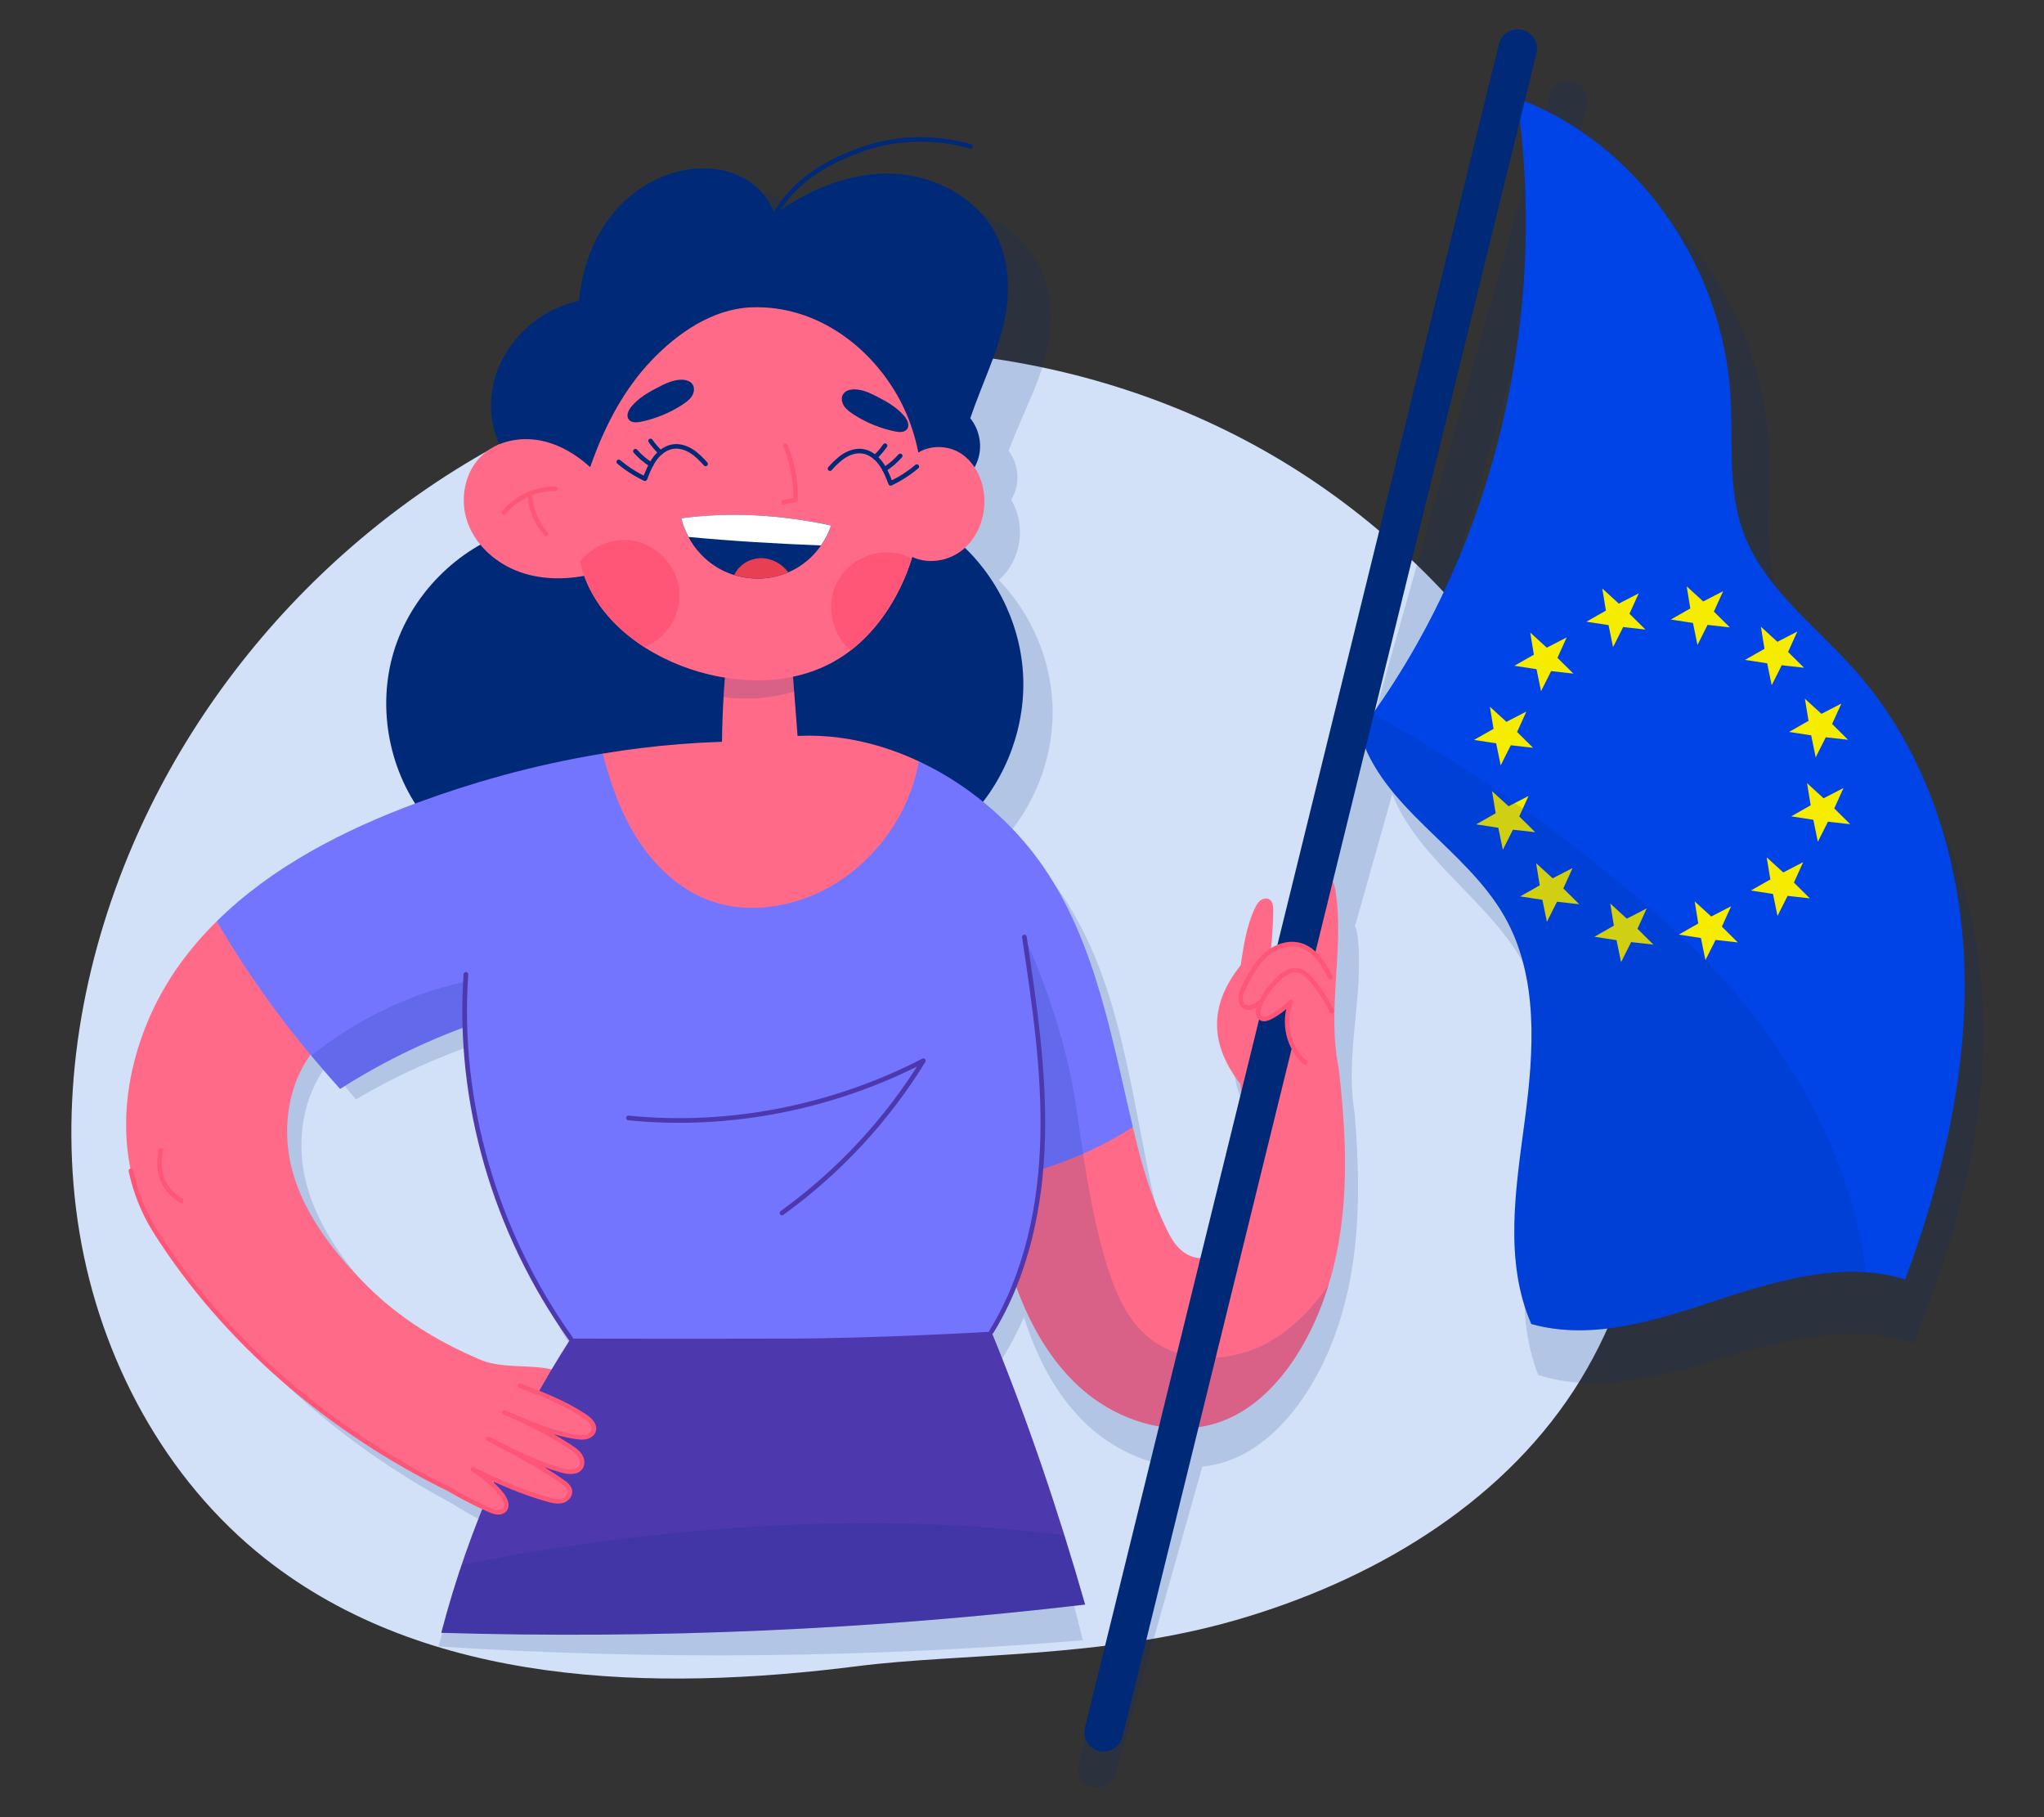 <?xml version="1.0" encoding="UTF-8"?>
<svg xmlns="http://www.w3.org/2000/svg" viewBox="0 0 540 480">
  <rect x="0" y="0" width="540" height="480" fill="#333333" stroke="none"/>
  <defs>
    <style>
      .cls-1 {
        fill: #f5ec00;
      }

      .cls-1, .cls-2, .cls-3, .cls-4, .cls-5, .cls-6, .cls-7, .cls-8, .cls-9, .cls-10, .cls-11, .cls-12 {
        stroke-width: 0px;
      }

      .cls-2 {
        fill: #4d38ae;
      }

      .cls-13 {
        isolation: isolate;
      }

      .cls-3 {
        fill: #0044e7;
      }

      .cls-14 {
        stroke: #ff5678;
      }

      .cls-14, .cls-5, .cls-15, .cls-16 {
        fill: none;
      }

      .cls-14, .cls-15, .cls-16 {
        stroke-linecap: round;
        stroke-linejoin: round;
      }

      .cls-14, .cls-16 {
        stroke-width: 1.2px;
      }

      .cls-4 {
        fill: #d2e0f8;
      }

      .cls-6 {
        fill: #7375ff;
      }

      .cls-7 {
        fill: #e84052;
      }

      .cls-8 {
        fill: #ff6a89;
      }

      .cls-9 {
        fill: #fff;
      }

      .cls-15 {
        stroke: #4d38ae;
        stroke-width: 1.23px;
      }

      .cls-10, .cls-11 {
        fill: #002978;
      }

      .cls-16 {
        stroke: #002978;
      }

      .cls-11 {
        mix-blend-mode: multiply;
        opacity: .15;
      }

      .cls-12 {
        fill: #ff5678;
      }
    </style>
  </defs>
  <g class="cls-13">
    <g id="Layer_2" data-name="Layer 2">
      <g id="Layer_2-2" data-name="Layer 2">
        <g>
          <rect class="cls-5" width="540" height="480"/>
          <g>
            <path class="cls-4" d="m226.65,440.1c-54.07,6.87-113.8,5.39-156.58-28.38-26.56-20.97-43.58-52.85-49.09-86.24-5.51-33.39,0-68.11,12.88-99.4,23-55.89,70.25-101.47,127.21-121.71,56.95-20.23,122.72-14.55,174.97,15.83,52.25,30.38,89.84,85.1,98.69,144.89,5.18,35,.4,72.45-18.91,102.11-20.05,30.79-53.9,50.51-89.2,60.71-35.3,10.21-72.63,8.72-99.97,12.19Z"/>
            <g>
              <path class="cls-11" d="m524,272.61c.03-28.28-8.09-57.16-26.12-78.94-10.2-12.32-23.71-22.83-28.5-38.09-3.58-11.41-1.66-23.71-1.98-35.66-.89-33.79-21.56-66.28-51.7-79.55l3.54-12.55c.77-2.71-.81-5.53-3.52-6.3-2.71-.77-5.53.81-6.3,3.52l-67.68,239.58-1.07-.15c.71-4.22,1.16-8.48,1.35-12.76.05-1.05-.01-2.29-.87-2.9-.71-.5-1.73-.34-2.44.17-.71.51-1.16,1.29-1.55,2.07-2.33,4.61-3.29,9.77-4.22,14.85-8.52,9.94-9.17,20.2-1.17,31.37.07.68.12,1.38.16,2.1l-12.28,43.46c-2.48-.08-5.86-1.64-8.34-7.19-4.23-9.46-6.27-17.9-8.03-26.56-.09-.47-.19-.94-.28-1.4-5.29-26.48-8.93-53.73-24.95-74.81-3.43-4.51-7.37-8.7-11.69-12.46,7.79-9.36,12.09-21.61,11.71-33.79-.39-12.38-5.61-24.51-14.21-33.41,3.51-2.99,5.48-7.64,5.59-12.28.07-3.09-.71-6.27-2.31-8.89.65-1.09,1.14-2.28,1.4-3.52.7-3.26-.09-6.81-2.1-9.47,3.53-9.21,7.4-16.34,9.54-24.07,2.14-7.74,2.42-16.26-.84-23.6-4.55-10.26-15.64-16.73-26.84-17.57-11.2-.84-22.34,3.3-31.62,9.61-3.08-9.16-11.77-13.07-20.24-12.76-8.48.3-16.59,4.56-22.25,10.88-5.66,6.32-8.95,14.56-10,22.98-8.99,1.56-17.29,7.62-21.54,16.26-3.17,6.45-3.58,14.46-.73,20.92-1.64.61-3.19,1.44-4.53,2.58-4.98,4.22-6.6,11.67-4.57,17.87.7,2.13,1.78,4.1,3.14,5.87-11.02,5.72-19.85,15.69-23.84,27.47-4.47,13.19-2.76,28.28,4.3,40.25-19.4,6.47-38.56,15.54-53.45,29.28-3.42,3.16-6.62,6.56-9.54,10.23-15.76,19.81-22.3,49.14-9.41,71.13,17.63,30.07,44.63,54.33,75.26,70.69,2.83,1.8,5.75,3.46,8.74,4.98-4.71,10.52-8.8,21.45-12.2,32.85,56.78,3.64,113.84,3.04,170.26-1.64-6.25-25.09-13.73-49.87-22.28-72.89h0c2.61-3.95,4.83-8.12,6.71-12.45,3.32,10.46,8.36,20.4,16.19,27.98,5.62,5.43,12.88,9.4,20.49,10.97l-22.28,78.85c-.77,2.71.81,5.53,3.52,6.3.41.11.81.18,1.22.19,2.29.08,4.43-1.41,5.08-3.71l22.91-81.09c2.13-.23,4.24-.66,6.3-1.36,8.34-2.82,15.06-9.23,20.07-16.46,7.46-10.76,11.63-23.56,13.48-36.52,1.85-12.96,1.45-26.14.37-39.19-2.63-15.67,2.59-31.21.8-46.53-.11-.92-.26-1.86-.7-2.67l9.86-34.92c6.88,17.61,26.31,28.6,35.25,45.76,8.46,16.24,6.47,35.76,3.46,53.82-3.02,18.06-6.81,36.88-.14,53.87,16.11,5.12,33.47.03,49.69-4.72,16.22-4.75,33.98-9.12,49.42-3.65,10.75-26.16,18.44-53.97,18.48-82.25Zm-424.71,69.95c-8.22-8.8-15.82-19.17-18.6-30.88-2.48-10.43-.67-22.17,5.83-30.57,2.43,3.14,4.93,6.24,7.5,9.29,10.58-6.25,21.84-11.34,33.51-15.2-.13,29.13,8.71,58.4,25.11,83.21-1.81,2.62-3.57,5.27-5.3,7.95-5.95-1.58-13.15-.57-18.85-3.24-11.01-5.15-20.81-11.58-29.21-20.57Zm271.33-142.62l43.66-154.53c4.68,55.23-11.35,111.92-43.66,154.53Z"/>
              <g>
                <g>
                  <path class="cls-8" d="m151.41,364.31c-6.6-5.27-16.85-1.87-24.61-5.18l2.07,8.33,15.97,5.95,6.57-9.09Z"/>
                  <g>
                    <path class="cls-2" d="m261.92,351.76c9.33,22.71,17.65,47.22,24.76,72.08-56.23,6.61-113.23,9.15-170.1,7.46,7.44-28.41,19.07-54.18,34.19-77.71,0,0,25.37-9.47,54.22-10.01,28.85-.53,56.93,8.17,56.93,8.17Z"/>
                    <path class="cls-11" d="m286.67,423.84c-1.75-6.12-3.58-12.23-5.47-18.29-63.68-8.27-127.1,1.33-159.24,7.79-1.98,5.87-3.79,11.85-5.39,17.96,56.87,1.69,113.88-.85,170.1-7.46Z"/>
                  </g>
                </g>
                <g>
                  <g>
                    <path class="cls-10" d="m112.62,216.37c-9.79-12.17-13.11-29.25-8.6-44.21,4.51-14.95,16.72-27.35,31.6-32.09,0,0,.48-16.78.57-16.95-7.07-6.53-8.15-17.92-4.2-26.69,3.95-8.77,12.04-15.12,20.97-16.98.75-8.45,3.76-16.8,9.2-23.3,5.44-6.51,13.4-11.04,21.87-11.63,8.46-.59,17.27,3.01,20.67,12.06,9.06-6.63,20.06-11.15,31.28-10.69,11.22.46,22.52,6.54,27.42,16.64,3.5,7.22,3.52,15.75,1.64,23.56-1.87,7.81-5.5,15.07-8.71,24.39,2.1,2.59,3.01,6.11,2.42,9.39-.59,3.28-2.66,6.27-5.53,7.98,0,0-2.13,12.58-1.52,14,10.75,8.68,17.65,21.97,18.55,35.76.9,13.79-4.2,27.87-13.72,37.88l-143.9.89Z"/>
                    <path class="cls-16" d="m204.69,56.58c5.38-8.59,12.41-13.13,21.89-16.73,9.48-3.59,20.13-4,29.85-1.15"/>
                    <path class="cls-11" d="m217.49,190.18s-.96-6.21-.17-7.23c11.72-4.63,21.19-14.64,24.76-26.05,6.17-.88,11.86-4.19,15.94-8.89-1.93-2.24-4.03-4.31-6.33-6.17-.29-.68.05-3.94.48-7.14-30.54-6.72-61.18-8.27-91.2-4.63-8.52,1.03-17.24,2.61-25.23,5.66-.07,2.48-.13,4.33-.13,4.33-5.36,1.71-10.36,4.42-14.79,7.87,6.56,8.98,17.03,14.82,28.54,16.91,7.44,8.13,16.97,14.33,27.41,17.84,0,0,.25,6.29-1.65,7.68-22.98,3.99-45.55,10.3-67.3,18.73,1.37,2.56,2.96,5.01,4.79,7.27l143.9-.89c2.23-2.34,4.2-4.91,5.93-7.64-13.12-9.65-28.77-15.85-44.96-17.65Z"/>
                  </g>
                  <g>
                    <path class="cls-8" d="m192.03,173.39c-.9,8.66-1.33,17.36-1.31,26.06,0,0,19.9.2,20.35-.29-.69-9.05-1.39-18.1-2.08-27.14l-16.96,1.37Z"/>
                    <path class="cls-11" d="m209.81,182.68c-.27-3.55-.54-7.11-.82-10.66l-16.96,1.37c-.37,3.57-.64,7.15-.86,10.74,6.22.84,12.62.35,18.63-1.45Z"/>
                  </g>
                  <g>
                    <g>
                      <path class="cls-8" d="m158.06,125.46c-3.97-4.13-8.84-7.58-14.41-8.91-5.57-1.33-11.88-.29-16.12,3.55-4.83,4.38-6.2,11.89-3.96,18.02,2.24,6.13,7.65,10.81,13.8,12.99,6.15,2.18,12.95,2.04,19.3.51l1.4-26.16Z"/>
                      <g>
                        <path class="cls-14" d="m133.1,135.41c3.31-4,8.49-6.38,13.68-6.3"/>
                        <path class="cls-14" d="m139.94,130.43c.2,3.89,1.74,7.68,4.32,10.6"/>
                      </g>
                    </g>
                    <path class="cls-8" d="m240.49,121.43c3.02-3.83,9.12-4.33,13.25-1.72,4.12,2.61,6.29,7.65,6.34,12.53.05,5.06-2.09,10.24-6.13,13.29-4.03,3.06-9.97,3.63-14.23.89l.77-24.99Z"/>
                    <g>
                      <g>
                        <path class="cls-8" d="m198.39,81.19c-10.15.43-19.35,6.73-26.35,14.1-7,7.36-11.87,16.53-15.39,26.06-3.29,8.91-5.47,18.67-3.18,27.89,3.36,13.51,15.81,23.15,29.01,27.54,12.6,4.19,27.13,4.32,38.56-2.45,8.23-4.87,14.24-12.94,17.98-21.75,6.2-14.63,6.32-32.01-.9-46.17-7.22-14.16-22.03-25.96-39.73-25.22Z"/>
                        <g>
                          <path class="cls-12" d="m240.87,147.55c-1.5-.8-3.13-1.35-4.82-1.57-6.04-.78-12.4,2.65-15.07,8.12-2.67,5.48-1.47,12.59,2.87,16.88.29.28.59.55.9.81,6.35-4.9,11.14-11.78,14.29-19.2.7-1.65,1.31-3.33,1.85-5.04Z"/>
                          <path class="cls-12" d="m166.69,142.72c-5.03-.65-10.27,1.62-13.43,5.56.07.32.13.64.21.96,2.28,9.15,8.73,16.52,16.76,21.69.39-.15.78-.32,1.16-.51,5.45-2.73,9.2-9.19,7.82-16.02-1.2-5.97-6.48-10.9-12.52-11.68Z"/>
                        </g>
                      </g>
                      <g>
                        <path class="cls-10" d="m219.56,138.81c-12.93-2.77-26.25-3.69-39.55-1.91,1.34,5.73,5.25,10.8,10.45,13.55,5.2,2.75,11.59,3.14,17.08,1.03,5.49-2.11,9.98-6.67,12.02-12.67Z"/>
                        <path class="cls-7" d="m200.95,147.44c-2.87.05-5.62,1.66-6.99,4.43,4.41,1.36,9.27,1.27,13.59-.39.24-.09.46-.21.69-.31-1.66-2.29-4.44-3.78-7.29-3.73Z"/>
                        <path class="cls-9" d="m219.56,138.81c-12.93-2.77-26.25-3.69-39.55-1.91.4,1.72,1.06,3.37,1.9,4.93,11.67,1.11,23.36,1.79,34.97,2.24,1.1-1.59,2.03-3.34,2.68-5.26Z"/>
                      </g>
                      <g>
                        <path class="cls-14" d="m207.47,117.71c1.91,4.5,2.83,9.42,2.7,14.31l-3.19.65"/>
                        <g>
                          <g>
                            <path class="cls-16" d="m163.47,122c2.04,1.73,4.3,3.19,6.92,4.45.72-1.85,1.46-3.73,2.64-5.33,1.19-1.6,2.9-2.91,4.87-3.17,1.67-.22,3.37.34,4.79,1.23,1.42.9,2.61,2.13,3.73,3.37"/>
                            <path class="cls-16" d="m172.03,122.74c-1.55-.99-2.96-2.19-4.17-3.56"/>
                            <path class="cls-16" d="m174.5,119.53c-.98-.92-1.85-1.95-2.64-3.06"/>
                          </g>
                          <path class="cls-10" d="m179.86,107.17c-3.23,2.03-6.83,3.47-10.57,4.24-1.13.23-2.51.3-3.19-.62-.74-1.01-.09-2.43.71-3.4,1.92-2.31,4.6-3.84,7.28-5.21,1.88-.96,3.86-1.88,5.97-1.88,1.1,0,2.31.32,2.92,1.25.62.94.39,2.25-.25,3.18-.64.93-1.57,1.62-2.87,2.44Z"/>
                        </g>
                        <g>
                          <g>
                            <path class="cls-16" d="m242.22,123.24c-2.04,1.73-4.3,3.19-6.92,4.45-.72-1.85-1.46-3.74-2.64-5.33-1.18-1.6-2.9-2.91-4.87-3.17-1.67-.22-3.37.34-4.79,1.23-1.42.9-2.61,2.13-3.73,3.37"/>
                            <path class="cls-16" d="m233.66,123.98c1.55-.99,2.96-2.19,4.17-3.56"/>
                            <path class="cls-16" d="m231.19,120.77c.98-.92,1.85-1.95,2.64-3.06"/>
                          </g>
                          <path class="cls-10" d="m225.89,109.72c3.23,2.03,6.83,3.47,10.57,4.24,1.13.23,2.51.3,3.19-.62.74-1.01.08-2.43-.72-3.4-1.92-2.31-4.6-3.84-7.28-5.21-1.88-.96-3.86-1.88-5.97-1.88-1.1,0-2.32.32-2.92,1.25-.62.94-.39,2.25.25,3.18.64.93,1.57,1.62,2.87,2.44Z"/>
                        </g>
                      </g>
                    </g>
                  </g>
                </g>
                <g>
                  <g>
                    <g>
                      <path class="cls-8" d="m84.53,275.56c-8.3,8.72-10.45,22.16-7.27,33.78,3.18,11.61,11.13,21.71,19.64,30.23,8.7,8.7,18.72,14.78,29.9,19.56l10.54,6.89c5.97,2.28,11.99,4.58,17.28,8.16,1.26.85,2.62,2.16,2.24,3.64-.23.87-1.05,1.49-1.92,1.72-.87.23-1.79.13-2.69,0-6.73-.99-12.81-3.79-19.06-6.47,6.13,2.49,12.01,5.57,17.54,9.2.92.61,1.86,1.25,2.47,2.17.61.92.83,2.18.24,3.12-.95,1.52-3.21,1.32-4.95.85-6.83-1.88-13.19-5.13-19.5-8.35,6.68,3.47,13.48,7.02,19.63,11.35.89.63,1.86,1.4,1.96,2.49.11,1.19-.94,2.25-2.11,2.54-1.16.29-2.39.01-3.54-.31-7.07-1.94-13.43-4.79-20.01-8.03,2.79,1.73,5.31,3.9,7.44,6.4,1.07,1.25,2.02,3.22.86,4.4-.98.99-2.64.52-3.91-.05-3.63-1.61-7.17-3.43-10.59-5.45-31.17-15.31-58.99-38.63-77.63-68.08-13.63-21.54-8.1-51.08,6.98-71.41,2.8-3.77,5.87-7.28,9.18-10.55,0,0,9.04,7.84,15.19,14.66,7.92,8.79,12.07,17.56,12.07,17.56Z"/>
                      <path class="cls-14" d="m137.34,366.02c5.97,2.28,11.99,4.58,17.28,8.16,1.26.85,2.62,2.16,2.24,3.64-.23.87-1.05,1.49-1.92,1.72-.87.23-1.79.13-2.69,0-6.73-.99-12.81-3.79-19.06-6.47,6.13,2.49,12.01,5.57,17.54,9.2.92.61,1.86,1.25,2.47,2.17.61.92.83,2.18.24,3.12-.95,1.52-3.21,1.32-4.95.85-6.83-1.88-13.19-5.13-19.5-8.35,6.68,3.47,13.48,7.02,19.63,11.35.89.63,1.86,1.4,1.96,2.49.11,1.19-.94,2.25-2.11,2.54-1.16.29-2.39.01-3.54-.31-7.07-1.94-13.43-4.79-20.01-8.03,2.79,1.73,5.31,3.9,7.44,6.4,1.07,1.25,2.02,3.22.86,4.4-.98.99-2.64.52-3.91-.05-3.63-1.61-7.17-3.43-10.59-5.45-31.17-15.31-58.99-38.63-77.63-68.08-3.16-4.99-5.29-10.41-6.51-16.05"/>
                      <path class="cls-14" d="m42.56,303.84s-2.69,8.52,5.3,13.31"/>
                    </g>
                    <g>
                      <path class="cls-6" d="m136.44,266.88c-16.44,4.55-32.2,11.57-46.59,20.75-12.42-13.75-23.44-28.5-32.58-44.29,14.54-14.36,33.56-24.13,52.9-31.27,7.3-2.7,14.72-5.09,22.21-7.14l4.06,61.95Z"/>
                      <path class="cls-11" d="m89.85,287.63c11.64-7.43,24.18-13.41,37.25-17.85l-1.99-10.96c-15.63,3.08-30.46,10.04-42.86,20.03,2.47,2.97,5,5.9,7.6,8.78Z"/>
                    </g>
                  </g>
                  <g>
                    <g>
                      <g>
                        <path class="cls-8" d="m299.29,297.74c.11.46.22.93.33,1.39,2.05,8.6,4.38,16.97,8.93,26.27,4.39,8.97,10.84,7.11,11.72,5.8,5.41-8.15,9.31-31.28,7.41-44.85-8.37-10.88-8.07-21.16.1-31.39.75-5.11,1.53-10.3,3.71-14.98.37-.79.79-1.59,1.48-2.12.69-.53,1.71-.73,2.43-.25.88.58.98,1.81.97,2.86-.04,4.28-.34,8.56-.91,12.8l9.89,1.06c.18-6.49.81-12.97,1.89-19.37.24-1.42.74-3.1,2.13-3.45.98-.25,2.02.35,2.59,1.19.57.84.76,1.86.91,2.87,2.31,15.24-2.38,30.95.79,46.53,1.52,13,2.37,26.17.97,39.18-1.4,13.02-5.14,25.95-12.22,36.96-4.76,7.4-11.26,14.03-19.5,17.14-12.66,4.78-27.52.2-37.57-8.87-10.05-9.07-15.91-21.94-19.53-34.98l-5.33-19.33,38.81-14.45Z"/>
                        <path class="cls-11" d="m350.99,339.4c-4.39,6.42-9.88,12.05-16.74,15.62-9.66,5.03-22.38,5.17-30.8-1.74-5.55-4.56-8.61-11.46-10.78-18.32-3.32-10.48-5.19-21.33-6.83-32.21l-25.36,9.44,5.33,19.33c3.62,13.04,9.48,25.91,19.53,34.98,10.05,9.07,24.9,13.65,37.57,8.87,8.24-3.11,14.74-9.74,19.5-17.14,3.75-5.83,6.55-12.2,8.58-18.84Z"/>
                      </g>
                      <g>
                        <path class="cls-6" d="m255.94,208.88c5.92,4.28,11.29,9.34,15.86,14.95,16.73,20.52,21.3,47.63,27.49,73.91-11.74,7.44-25.05,12.41-38.81,14.45l-4.55-103.31Z"/>
                        <path class="cls-11" d="m258.66,270.77l1.82,41.42c8.84-1.31,17.49-3.85,25.67-7.46-.69-4.46-1.33-8.93-2-13.38-3.46-23.07-13.53-43.84-13.53-43.84-4.09,6.94-8.32,14.96-11.96,23.26Z"/>
                      </g>
                    </g>
                    <g>
                      <g>
                        <path class="cls-3" d="m359.17,193.29c5.74,20.13,28.08,30.71,38.38,48.93,9.01,15.94,7.69,35.52,5.29,53.67-2.4,18.15-5.54,37.1,1.7,53.84,16.28,4.56,33.45-1.12,49.5-6.42,16.05-5.3,33.65-10.28,49.27-5.33,9.85-26.51,16.59-54.57,15.66-82.84-.93-28.27-10.04-56.85-28.81-78-10.61-11.96-24.48-22.01-29.79-37.09-3.97-11.28-2.47-23.64-3.2-35.57-2.09-34.48-24.78-66.92-56.42-78.53,8.67,59.16-6.82,121.5-41.6,167.34Z"/>
                        <path class="cls-1" d="m466.86,175.21l-5.85-.9,5.15-2.93-.96-5.84,4.37,3.99,5.26-2.71-2.44,5.39,4.21,4.17-5.88-.66-2.66,5.29-1.19-5.8Zm-18.4-4.86l2.66-5.29,5.88.66-4.21-4.17,2.44-5.39-5.26,2.71-4.37-3.99.96,5.84-5.15,2.93,5.85.9,1.19,5.8Zm-22.3.57l2.66-5.29,5.88.66-4.21-4.17,2.44-5.39-5.26,2.71-4.37-3.99.96,5.84-5.15,2.93,5.85.9,1.19,5.8Zm-19.03,11.64l2.66-5.29,5.88.66-4.21-4.17,2.44-5.39-5.26,2.71-4.37-3.99.96,5.84-5.15,2.93,5.85.9,1.19,5.8Zm-10.66,19.59l2.66-5.29,5.88.66-4.21-4.17,2.44-5.39-5.26,2.71-4.37-3.99.96,5.84-5.15,2.93,5.85.9,1.19,5.8Zm.57,22.3l2.66-5.29,5.88.66-4.21-4.17,2.44-5.39-5.26,2.71-4.37-3.99.96,5.84-5.15,2.93,5.85.9,1.19,5.8Zm11.64,19.03l2.66-5.29,5.88.66-4.21-4.17,2.44-5.39-5.26,2.71-4.37-3.99.96,5.84-5.15,2.93,5.85.9,1.19,5.8Zm19.59,10.66l2.66-5.29,5.88.66-4.21-4.17,2.44-5.39-5.26,2.71-4.37-3.99.96,5.84-5.15,2.93,5.85.9,1.19,5.8Zm22.3-.57l2.66-5.29,5.88.66-4.21-4.17,2.44-5.39-5.26,2.71-4.37-3.99.95,5.84-5.15,2.93,5.85.9,1.19,5.8Zm19.03-11.64l2.66-5.29,5.88.66-4.21-4.17,2.44-5.39-5.26,2.71-4.37-3.99.96,5.84-5.15,2.93,5.85.9,1.19,5.8Zm10.66-19.59l2.66-5.29,5.88.66-4.21-4.17,2.44-5.39-5.26,2.71-4.37-3.99.96,5.84-5.15,2.93,5.85.9,1.19,5.8Zm-.57-22.3l2.66-5.29,5.88.66-4.21-4.17,2.44-5.39-5.26,2.71-4.37-3.99.96,5.84-5.15,2.93,5.85.9,1.19,5.8Z"/>
                        <path class="cls-11" d="m445.24,248.43c-21.42-20.31-53.66-44.07-82.59-59.89-1.14,1.6-2.3,3.18-3.48,4.74,5.74,20.13,28.08,30.71,38.38,48.93,9.01,15.94,7.69,35.52,5.29,53.67-2.4,18.15-5.54,37.1,1.7,53.84,16.28,4.56,33.45-1.12,49.5-6.42,12.6-4.16,26.16-8.1,38.96-7.22-4.3-33.55-23.14-64.31-47.77-87.66Z"/>
                      </g>
                      <path class="cls-10" d="m291.59,462.66c-.4,0-.81-.05-1.22-.15-2.74-.67-4.41-3.44-3.74-6.17L396,11.64c.67-2.74,3.44-4.41,6.17-3.74,2.74.67,4.41,3.44,3.74,6.17l-109.37,444.69c-.57,2.33-2.66,3.89-4.95,3.89Z"/>
                    </g>
                    <g>
                      <g>
                        <path class="cls-8" d="m351.47,258.17c-.94-1.77-1.88-3.55-3.15-5.1-1.27-1.55-2.9-2.86-4.83-3.41-3.24-.94-6.8.45-9.29,2.74-2.48,2.28-4.09,5.35-5.57,8.38-.43.87-.85,1.77-.91,2.73-.06.96.35,2.02,1.22,2.45,1.15.57,2.51-.16,3.55-.92,2.26-1.65,4.31-3.57,6.12-5.7"/>
                        <path class="cls-14" d="m351.47,258.17c-.94-1.77-1.88-3.55-3.15-5.1-1.27-1.55-2.9-2.86-4.83-3.41-3.24-.94-6.8.45-9.29,2.74-2.48,2.28-4.09,5.35-5.57,8.38-.43.87-.85,1.77-.91,2.73-.06.96.35,2.02,1.22,2.45,1.15.57,2.51-.16,3.55-.92,2.26-1.65,4.31-3.57,6.12-5.7"/>
                      </g>
                      <g>
                        <path class="cls-8" d="m351.83,267.08c-1.43-2.97-3.25-5.76-5.4-8.26-.95-1.11-2.06-2.21-3.49-2.48-1.85-.36-3.65.77-5.04,2.04-2.18,1.99-3.93,4.46-5.07,7.18-.25.59-.47,1.2-.46,1.84s.3,1.3.87,1.6c.69.36,1.54.08,2.24-.26,2.03-.99,3.81-2.48,5.53-4.02-2.17,5.39-.6,12.07,3.75,15.93"/>
                        <path class="cls-14" d="m351.83,267.08c-1.43-2.97-3.25-5.76-5.4-8.26-.95-1.11-2.06-2.21-3.49-2.48-1.85-.36-3.65.77-5.04,2.04-2.18,1.99-3.93,4.46-5.07,7.18-.25.59-.47,1.2-.46,1.84s.3,1.3.87,1.6c.69.36,1.54.08,2.24-.26,2.03-.99,3.81-2.48,5.53-4.02-2.17,5.39-.6,12.07,3.75,15.93"/>
                      </g>
                    </g>
                  </g>
                  <g>
                    <path class="cls-6" d="m270.63,247.51l-14.69-38.63c-4.16-3.01-8.6-5.63-13.21-7.79h0c-43.82,21.75-83.5-2.04-83.5-2.04-9,1.47-17.97,3.44-26.85,5.87l-9.29,52.48c-2.35,33.68,7.69,68.1,27.68,96.19,0,0,33.74.07,57.7,0,23.96-.07,53.46-1.83,53.46-1.83,9.32-15.19,13.07-33.27,13.54-51.08.46-17.81-2.18-35.54-4.83-53.17Z"/>
                    <path class="cls-15" d="m166.03,295.3c26.74,2.71,54.26-2.87,77.92-15.12-9.64,15.69-22.42,29.45-37.36,40.22"/>
                    <path class="cls-8" d="m242.73,201.09c-13.27-6.22-28.06-8.61-42.29-5.24-13.61-.17-27.44.94-41.21,3.2,1.95,7.63,4.7,15.55,9.15,22.54,4.69,7.36,11.43,13.67,19.69,16.5,7.8,2.67,16.48,2.06,24.25-.68,15.62-5.52,27.59-20.04,30.42-36.32Z"/>
                    <path class="cls-15" d="m261.92,351.76c9.32-15.19,13.07-33.27,13.54-51.08.46-17.81-2.18-35.54-4.83-53.17"/>
                    <path class="cls-15" d="m123.09,257.4c-2.35,33.68,7.69,68.1,27.68,96.19"/>
                  </g>
                </g>
              </g>
            </g>
          </g>
        </g>
      </g>
    </g>
  </g>
</svg>